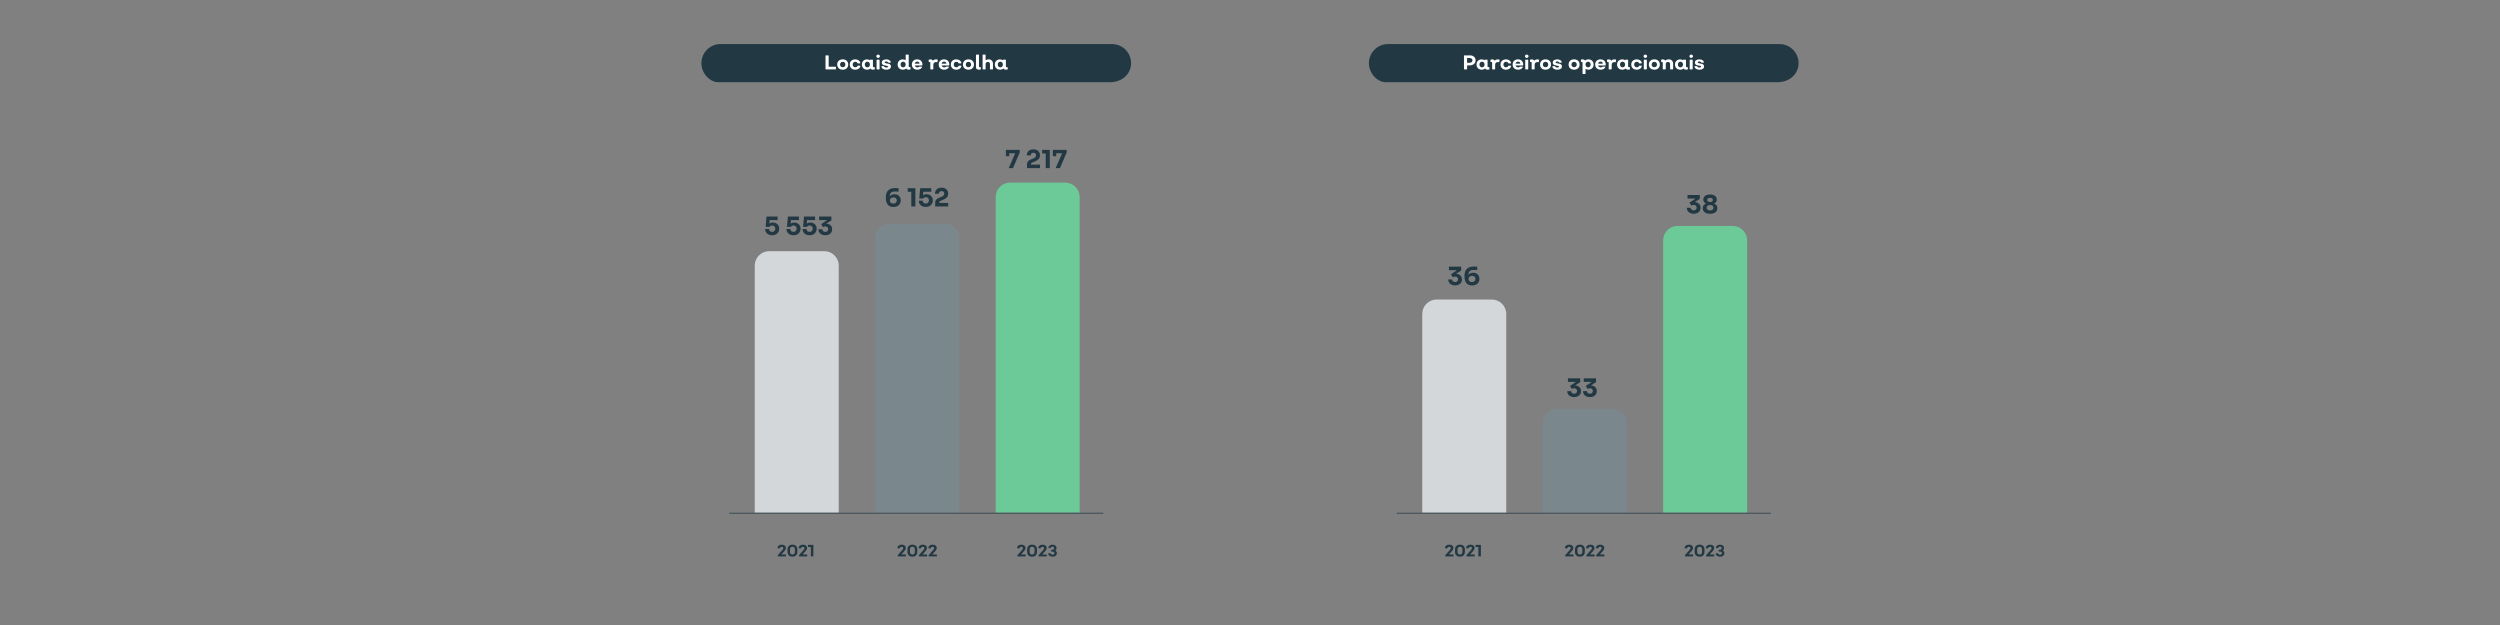 <?xml version="1.0" encoding="UTF-8"?><svg id="_01-Evolucao_da_Colocacao" xmlns="http://www.w3.org/2000/svg" viewBox="0 0 1500 375"><rect x="0" y="0" width="1500" height="375" fill="#808080" stroke="none"/><defs><style>.cls-1{fill:#6cca98;}.cls-1,.cls-2,.cls-3,.cls-4,.cls-5{stroke-width:0px;}.cls-6{fill:none;stroke:#223843;stroke-miterlimit:10;stroke-width:.44px;}.cls-2{fill:#d3d7d9;}.cls-3{fill:#7a888e;}.cls-4{fill:#223843;}.cls-5{fill:#fff;}</style></defs><path class="cls-4" d="M538.81,333.84c-.13,0-.19-.06-.19-.19v-.38c0-.1.03-.17.09-.23l2.76-3.15c.31-.35.46-.7.46-1.04,0-.24-.09-.43-.26-.57s-.4-.22-.69-.22c-.26,0-.48.07-.67.21s-.29.33-.34.56c-.04.11-.11.16-.21.16h-1.12c-.13,0-.18-.06-.18-.19.05-.62.3-1.11.76-1.47.46-.36,1.05-.54,1.77-.54s1.36.18,1.81.56.68.86.68,1.46c0,.56-.26,1.14-.77,1.71l-1.86,2.14h2.52c.13,0,.19.06.19.18v.82c0,.13-.06.19-.19.19h-4.58Z"/><path class="cls-4" d="M547.43,326.79c.88,0,1.59.25,2.13.76s.81,1.18.81,2.01v1.68c0,.83-.27,1.5-.81,2.01s-1.25.76-2.13.76-1.6-.25-2.14-.76-.81-1.18-.81-2.01v-1.68c0-.83.27-1.5.81-2.01s1.25-.76,2.14-.76ZM548.9,331.23v-1.68c0-.45-.13-.81-.4-1.08-.27-.28-.62-.41-1.06-.41s-.8.14-1.07.41c-.27.28-.41.64-.41,1.08v1.68c0,.45.14.81.41,1.08s.63.41,1.07.41.79-.14,1.06-.41.4-.64.4-1.08Z"/><path class="cls-4" d="M551.51,333.84c-.13,0-.19-.06-.19-.19v-.38c0-.1.03-.17.09-.23l2.76-3.15c.31-.35.46-.7.46-1.04,0-.24-.09-.43-.26-.57s-.4-.22-.69-.22c-.26,0-.48.07-.67.21s-.29.33-.34.56c-.04.11-.11.16-.21.16h-1.12c-.13,0-.18-.06-.18-.19.05-.62.3-1.11.76-1.47.46-.36,1.05-.54,1.77-.54s1.36.18,1.81.56.68.86.68,1.46c0,.56-.26,1.14-.77,1.71l-1.86,2.14h2.52c.13,0,.19.06.19.18v.82c0,.13-.06.19-.19.19h-4.58Z"/><path class="cls-4" d="M557.38,333.84c-.13,0-.19-.06-.19-.19v-.38c0-.1.03-.17.09-.23l2.76-3.15c.31-.35.46-.7.46-1.04,0-.24-.09-.43-.26-.57s-.4-.22-.69-.22c-.26,0-.48.07-.67.21s-.29.33-.34.56c-.04.11-.11.16-.21.16h-1.12c-.13,0-.18-.06-.18-.19.05-.62.3-1.11.76-1.47.46-.36,1.05-.54,1.77-.54s1.36.18,1.81.56.68.86.68,1.46c0,.56-.26,1.14-.77,1.71l-1.86,2.14h2.52c.13,0,.19.06.19.18v.82c0,.13-.06.19-.19.19h-4.58Z"/><path class="cls-4" d="M466.85,333.84c-.13,0-.19-.06-.19-.19v-.38c0-.1.03-.17.09-.23l2.76-3.15c.31-.35.46-.7.46-1.04,0-.24-.09-.43-.26-.57s-.4-.22-.69-.22c-.26,0-.48.07-.67.21s-.29.33-.34.56c-.04.11-.11.16-.21.16h-1.12c-.13,0-.18-.06-.18-.19.05-.62.3-1.11.76-1.47.46-.36,1.05-.54,1.77-.54s1.36.18,1.81.56.68.86.68,1.46c0,.56-.26,1.14-.77,1.71l-1.86,2.14h2.52c.13,0,.19.06.19.18v.82c0,.13-.06.19-.19.19h-4.58Z"/><path class="cls-4" d="M475.48,326.79c.88,0,1.59.25,2.13.76s.81,1.18.81,2.01v1.68c0,.83-.27,1.5-.81,2.01s-1.25.76-2.13.76-1.6-.25-2.14-.76-.81-1.18-.81-2.01v-1.68c0-.83.27-1.5.81-2.01s1.25-.76,2.14-.76ZM476.94,331.23v-1.68c0-.45-.13-.81-.4-1.08-.27-.28-.62-.41-1.06-.41s-.8.14-1.07.41c-.27.28-.41.64-.41,1.08v1.68c0,.45.14.81.41,1.08s.63.41,1.07.41.79-.14,1.06-.41.4-.64.4-1.08Z"/><path class="cls-4" d="M479.56,333.84c-.13,0-.19-.06-.19-.19v-.38c0-.1.03-.17.09-.23l2.76-3.15c.31-.35.46-.7.46-1.04,0-.24-.09-.43-.26-.57s-.4-.22-.69-.22c-.26,0-.48.07-.67.21s-.29.33-.34.56c-.04.11-.11.16-.21.16h-1.12c-.13,0-.18-.06-.18-.19.05-.62.3-1.11.76-1.47.46-.36,1.05-.54,1.77-.54s1.36.18,1.81.56.68.86.68,1.46c0,.56-.26,1.14-.77,1.71l-1.86,2.14h2.52c.13,0,.19.06.19.18v.82c0,.13-.06.19-.19.19h-4.58Z"/><path class="cls-4" d="M487.84,326.94c.12,0,.19.06.19.19v6.52c0,.13-.06.19-.19.19h-1.12c-.13,0-.2-.06-.2-.19v-5.46h-1.52c-.13,0-.2-.06-.2-.17v-.92c0-.11.05-.17.16-.17h2.88Z"/><path class="cls-4" d="M610.63,333.84c-.13,0-.19-.06-.19-.19v-.38c0-.1.03-.17.09-.23l2.76-3.15c.31-.35.46-.7.46-1.04,0-.24-.09-.43-.26-.57s-.4-.22-.69-.22c-.26,0-.48.07-.67.21s-.29.33-.34.56c-.04.11-.11.16-.21.16h-1.12c-.13,0-.18-.06-.18-.19.05-.62.3-1.11.76-1.47.46-.36,1.05-.54,1.77-.54s1.36.19,1.81.56.68.86.68,1.46c0,.57-.26,1.14-.77,1.71l-1.86,2.14h2.52c.13,0,.19.06.19.18v.82c0,.12-.06.19-.19.19h-4.58Z"/><path class="cls-4" d="M619.25,326.79c.88,0,1.59.25,2.13.76s.81,1.18.81,2.01v1.68c0,.83-.27,1.5-.81,2.01s-1.25.76-2.13.76-1.6-.25-2.14-.76-.81-1.18-.81-2.01v-1.68c0-.83.27-1.5.81-2.01s1.25-.76,2.14-.76ZM620.72,331.23v-1.68c0-.45-.13-.81-.4-1.08-.27-.28-.62-.41-1.06-.41s-.8.14-1.07.41c-.27.28-.41.64-.41,1.08v1.68c0,.45.14.81.41,1.08s.63.41,1.07.41.79-.14,1.06-.41.4-.64.4-1.08Z"/><path class="cls-4" d="M623.33,333.84c-.13,0-.19-.06-.19-.19v-.38c0-.1.03-.17.09-.23l2.76-3.15c.31-.35.46-.7.46-1.04,0-.24-.09-.43-.26-.57s-.4-.22-.69-.22c-.26,0-.48.07-.67.21s-.29.33-.34.56c-.04.11-.11.16-.21.16h-1.12c-.13,0-.18-.06-.18-.19.05-.62.3-1.11.76-1.47.46-.36,1.05-.54,1.77-.54s1.36.19,1.81.56.68.86.68,1.46c0,.57-.26,1.14-.77,1.71l-1.86,2.14h2.52c.13,0,.19.06.19.18v.82c0,.12-.06.19-.19.19h-4.58Z"/><path class="cls-4" d="M631.54,334c-.72,0-1.32-.17-1.8-.5s-.77-.78-.86-1.34c-.02-.13.04-.2.18-.2h1.09c.1,0,.17.05.21.16.08.22.22.39.43.51.21.12.46.19.74.19.35,0,.63-.08.84-.25.21-.16.32-.38.32-.65,0-.3-.11-.54-.33-.71-.22-.17-.51-.26-.89-.26h-.57c-.13,0-.19-.06-.19-.19v-.72c0-.12.06-.19.19-.19h.58c.32,0,.57-.09.75-.26.19-.17.28-.42.28-.72,0-.27-.09-.49-.28-.65-.18-.16-.43-.25-.73-.25-.26,0-.48.06-.66.18-.18.12-.31.29-.36.5-.03.11-.1.17-.2.17h-1.08c-.15,0-.21-.07-.18-.2.08-.56.34-1,.79-1.33.45-.33,1.01-.5,1.69-.5.72,0,1.3.19,1.74.56s.66.86.66,1.47c0,.7-.25,1.21-.74,1.53.63.33.95.86.95,1.59,0,.62-.24,1.12-.71,1.5s-1.1.57-1.87.57Z"/><path class="cls-1" d="M647.79,307.6h-50.39V118.24c0-4.79,3.88-8.66,8.66-8.66h33.06c4.79,0,8.66,3.88,8.66,8.66v189.36Z"/><path class="cls-2" d="M461.52,150.71h33.06c4.78,0,8.66,3.88,8.66,8.66v148.22h-50.39v-148.22c0-4.78,3.88-8.66,8.66-8.66Z"/><path class="cls-3" d="M533.8,134.19h33.06c4.78,0,8.66,3.88,8.66,8.66v164.74h-50.39v-164.74c0-4.78,3.88-8.66,8.66-8.66Z"/><line class="cls-6" x1="437.53" y1="307.9" x2="661.97" y2="307.9"/><path class="cls-4" d="M536.07,124.19c-.81,0-1.5-.13-2.08-.4s-1.05-.64-1.42-1.12c-.37-.48-.64-1.04-.81-1.67s-.26-1.31-.26-2.02v-.63c0-1.82.46-3.19,1.4-4.12.93-.92,2.3-1.39,4.11-1.39.37,0,.73.01,1.09.03.36.02.71.05,1.05.09v2.05c-.33-.03-.69-.06-1.06-.08-.38-.02-.77-.04-1.17-.04-.8,0-1.43.13-1.89.4s-.79.66-.98,1.19c-.19.53-.29,1.19-.29,1.96v1.14l-.54.36c.01-.75.16-1.38.46-1.88s.7-.88,1.22-1.13,1.12-.38,1.8-.38c.77,0,1.44.15,2,.46s.99.73,1.29,1.28c.3.55.45,1.2.45,1.95,0,.79-.18,1.48-.54,2.08-.36.6-.87,1.06-1.52,1.38-.66.32-1.42.49-2.3.49ZM535.99,122.15c.44,0,.81-.08,1.12-.24s.54-.38.71-.65c.17-.27.25-.6.25-.97s-.08-.71-.24-.98c-.16-.27-.39-.49-.68-.65-.3-.15-.66-.23-1.09-.23-.39,0-.75.07-1.07.2-.33.14-.58.34-.77.62s-.29.62-.29,1.04c0,.36.08.68.23.96.16.28.39.5.7.66.31.16.69.24,1.14.24Z"/><path class="cls-4" d="M546.78,123.88v-9.33l.66.51h-2.81v-2.13h4.59v10.95h-2.44Z"/><path class="cls-4" d="M555.45,124.16c-.87,0-1.62-.17-2.25-.5-.63-.33-1.11-.79-1.45-1.36-.33-.57-.5-1.2-.5-1.89h2.37c0,.34.08.64.23.89.16.25.37.46.65.6.28.15.6.22.96.22.4,0,.74-.08,1.01-.25s.49-.39.64-.68c.15-.28.23-.61.23-.97s-.07-.7-.22-.98-.35-.51-.63-.68c-.28-.17-.61-.25-1-.25-.36,0-.69.07-.98.23-.29.15-.5.34-.65.57h-2.31l.56-6.18h6.65v2.1h-5.67l.94-.63-.33,3.56-.57-.15c.3-.36.66-.66,1.09-.91.43-.25.98-.37,1.67-.37.8,0,1.48.16,2.05.49.56.32,1,.76,1.3,1.3.31.55.46,1.15.46,1.82v.19c0,.67-.16,1.3-.49,1.88-.33.58-.81,1.05-1.45,1.41-.64.36-1.41.54-2.32.54Z"/><path class="cls-4" d="M561.12,123.88v-2.25c0-.47.08-.88.23-1.23.15-.35.4-.66.74-.94.34-.27.79-.53,1.35-.77l1.77-.77c.45-.19.78-.42,1-.71.22-.28.32-.63.32-1.06s-.14-.8-.41-1.08c-.27-.28-.67-.42-1.18-.42s-.92.15-1.19.44-.41.68-.41,1.17h-2.38c0-.69.15-1.31.45-1.87.3-.56.75-.99,1.33-1.31.59-.32,1.32-.48,2.19-.48s1.6.15,2.18.46,1.03.73,1.33,1.25.46,1.1.46,1.75v.18c0,.84-.23,1.53-.69,2.08-.46.55-1.17,1.03-2.13,1.45l-1.75.76c-.3.13-.51.27-.64.41s-.19.33-.19.57v.75l-.58-.5h6v2.12h-7.81Z"/><path class="cls-4" d="M665.95,49.33h-234.91c-5.05,0-10.2-5.15-10.2-11.45h0c0-6.3,5.15-11.45,11.45-11.45h234.91c6.3,0,11.45,5.15,11.45,11.45h0c0,6.3-5.15,11.45-12.7,11.45Z"/><path class="cls-5" d="M497.2,40.06h4.16c.15,0,.23.07.23.22v1.12c0,.15-.08.23-.23.23h-5.81c-.16,0-.24-.08-.24-.23v-7.94c0-.15.08-.23.24-.23h1.42c.15,0,.23.08.23.23v6.61Z"/><path class="cls-5" d="M508.02,40.96c-.6.57-1.4.85-2.39.85s-1.79-.28-2.39-.85c-.6-.57-.91-1.32-.91-2.24s.3-1.69.91-2.26c.6-.57,1.4-.85,2.39-.85s1.79.28,2.39.85c.6.57.91,1.32.91,2.26s-.3,1.68-.91,2.24ZM504.48,39.89c.29.29.67.44,1.15.44s.85-.15,1.15-.44.44-.68.44-1.17-.15-.88-.44-1.18-.67-.44-1.15-.44-.85.15-1.15.44-.44.69-.44,1.18.15.88.44,1.17Z"/><path class="cls-5" d="M513.16,41.82c-.99,0-1.79-.28-2.39-.85-.6-.57-.91-1.32-.91-2.24s.3-1.69.91-2.26c.6-.57,1.4-.85,2.39-.85.8,0,1.47.2,2.02.59s.88.92,1.01,1.58c.02.16-.04.24-.2.24h-1.28c-.11,0-.2-.06-.25-.19-.09-.23-.25-.42-.47-.56-.23-.14-.5-.21-.81-.21-.47,0-.85.15-1.14.46-.29.3-.43.7-.43,1.2s.14.89.43,1.19.67.45,1.14.45c.31,0,.58-.07.82-.2.23-.14.39-.32.47-.56.06-.13.15-.19.25-.19h1.28c.16,0,.23.08.2.24-.13.66-.46,1.19-1.01,1.58s-1.22.59-2.02.59Z"/><path class="cls-5" d="M524.9,41.42c.02.14-.05.22-.19.25-.33.1-.63.14-.9.14-.74,0-1.24-.24-1.51-.73-.56.49-1.23.73-2.02.73-.93,0-1.69-.29-2.27-.86-.59-.58-.88-1.32-.88-2.23s.29-1.67.88-2.24c.59-.58,1.35-.86,2.27-.86.66,0,1.23.18,1.7.55v-.13c0-.15.08-.23.23-.23h1.32c.15,0,.23.08.23.23v3.77c0,.31.13.47.4.47.14,0,.27-.01.37-.04.16-.02.24.05.25.19l.12,1ZM520.43,40.41c.45,0,.81-.16,1.09-.47s.42-.72.42-1.22-.14-.91-.42-1.23-.64-.47-1.09-.47-.83.16-1.12.47-.43.73-.43,1.23.14.9.43,1.22.66.47,1.12.47Z"/><path class="cls-5" d="M527.62,34.45c-.2.19-.46.29-.76.29s-.56-.1-.76-.29c-.2-.19-.31-.43-.31-.71s.1-.51.31-.7c.2-.19.46-.28.76-.28s.56.09.76.28c.2.19.31.42.31.7s-.1.52-.31.71ZM526.18,41.62c-.15,0-.23-.08-.23-.23v-5.36c0-.15.08-.23.23-.23h1.34c.15,0,.23.08.23.23v5.36c0,.15-.08.23-.23.23h-1.34Z"/><path class="cls-5" d="M531.82,41.82c-.84,0-1.52-.17-2.05-.5-.53-.33-.84-.79-.92-1.39-.02-.16.05-.24.23-.24h1.18c.1.01.19.07.26.18.17.43.6.65,1.31.65.3,0,.53-.05.71-.14.18-.1.27-.22.27-.38,0-.21-.13-.36-.38-.45-.26-.09-.57-.16-.94-.2-.37-.04-.74-.11-1.1-.2-.37-.09-.68-.27-.94-.54s-.38-.64-.38-1.1c0-.57.24-1.02.73-1.37.49-.34,1.13-.52,1.93-.52.75,0,1.38.16,1.89.47.51.32.8.73.88,1.25.02.16-.05.24-.22.24h-1.19c-.1,0-.18-.05-.24-.14-.07-.18-.21-.32-.41-.43-.2-.11-.43-.16-.69-.16-.28,0-.51.05-.68.14-.17.09-.26.21-.26.37,0,.22.13.38.39.48s.58.18.95.23c.37.05.74.12,1.11.21.37.09.68.27.94.54s.39.64.39,1.09c0,.58-.25,1.05-.74,1.39-.5.34-1.17.52-2.03.52Z"/><path class="cls-5" d="M546.34,41.42c.02.14-.04.22-.18.25-.33.1-.64.14-.92.14-.74,0-1.25-.25-1.51-.76-.53.5-1.19.76-1.99.76-.93,0-1.69-.29-2.27-.86-.59-.58-.88-1.32-.88-2.23s.29-1.67.88-2.24,1.35-.86,2.27-.86c.64,0,1.2.17,1.67.52v-3.16c0-.15.08-.23.23-.23h1.36c.15,0,.23.08.23.23v6.84c0,.3.13.46.4.46.14,0,.26-.01.36-.04.17-.02.26.05.26.19l.11,1ZM541.89,40.41c.45,0,.81-.16,1.09-.47.28-.32.42-.72.42-1.22s-.14-.91-.42-1.23c-.28-.32-.64-.47-1.09-.47s-.83.16-1.12.47c-.29.32-.43.73-.43,1.23s.14.9.43,1.22c.29.32.66.47,1.12.47Z"/><path class="cls-5" d="M550.42,41.82c-.98,0-1.78-.28-2.39-.85-.61-.57-.91-1.32-.91-2.24s.29-1.69.88-2.26c.59-.57,1.36-.85,2.31-.85s1.72.28,2.29.84.85,1.3.85,2.22c0,.05,0,.12,0,.21,0,.09,0,.16,0,.2-.02.14-.11.2-.25.2h-4.31c.1.36.29.64.57.85.28.21.62.31,1.01.31.44,0,.77-.12.98-.36.1-.08.2-.12.29-.12h1.34c.09,0,.15.02.19.07.04.04.04.1,0,.17-.21.5-.56.89-1.07,1.18-.5.29-1.1.43-1.78.43ZM548.86,38.22h2.87c-.02-.38-.15-.68-.4-.92-.25-.24-.57-.35-.97-.35s-.73.12-1,.35c-.28.24-.44.54-.5.92Z"/><path class="cls-5" d="M562.47,35.72c.14.03.2.12.18.26l-.16,1.15c-.02.14-.11.2-.26.18-.2-.04-.42-.06-.66-.06-.46,0-.84.14-1.14.42-.3.28-.44.66-.44,1.14v2.58c0,.15-.08.23-.23.23h-1.34c-.15,0-.23-.08-.23-.23v-3.77c0-.31-.16-.47-.47-.47-.03,0-.12.01-.26.04-.18,0-.26-.06-.26-.19v-.98c0-.14.06-.22.18-.26.28-.1.57-.14.86-.14.72,0,1.2.27,1.45.82.5-.54,1.15-.82,1.96-.82.34,0,.61.04.83.11Z"/><path class="cls-5" d="M566.53,41.82c-.98,0-1.78-.28-2.39-.85-.61-.57-.91-1.32-.91-2.24s.29-1.69.88-2.26c.59-.57,1.36-.85,2.31-.85s1.72.28,2.29.84.85,1.3.85,2.22c0,.05,0,.12,0,.21,0,.09,0,.16,0,.2-.02.14-.11.2-.25.2h-4.31c.1.36.29.64.57.85s.62.31,1.01.31c.44,0,.77-.12.98-.36.1-.08.2-.12.29-.12h1.34c.09,0,.15.02.19.07s.04.1,0,.17c-.21.5-.56.89-1.07,1.18-.5.29-1.1.43-1.78.43ZM564.97,38.22h2.87c-.02-.38-.15-.68-.4-.92-.25-.24-.57-.35-.97-.35s-.73.12-1,.35c-.28.24-.44.54-.5.92Z"/><path class="cls-5" d="M573.8,41.82c-.99,0-1.79-.28-2.39-.85-.6-.57-.91-1.32-.91-2.24s.3-1.69.91-2.26c.6-.57,1.4-.85,2.39-.85.8,0,1.47.2,2.02.59s.88.92,1.01,1.58c.02.16-.04.24-.2.24h-1.28c-.11,0-.2-.06-.25-.19-.09-.23-.25-.42-.47-.56-.23-.14-.5-.21-.81-.21-.47,0-.85.15-1.14.46-.29.3-.43.7-.43,1.2s.14.89.43,1.19.67.45,1.14.45c.31,0,.58-.07.82-.2.23-.14.39-.32.47-.56.06-.13.15-.19.25-.19h1.28c.16,0,.23.08.2.24-.13.66-.46,1.19-1.01,1.58s-1.22.59-2.02.59Z"/><path class="cls-5" d="M583.45,40.96c-.6.57-1.4.85-2.39.85s-1.79-.28-2.39-.85c-.6-.57-.91-1.32-.91-2.24s.3-1.69.91-2.26c.6-.57,1.4-.85,2.39-.85s1.79.28,2.39.85c.6.57.91,1.32.91,2.26s-.3,1.68-.91,2.24ZM579.91,39.89c.29.29.67.44,1.15.44s.85-.15,1.15-.44.44-.68.44-1.17-.15-.88-.44-1.18-.67-.44-1.15-.44-.85.15-1.15.44-.44.69-.44,1.18.15.88.44,1.17Z"/><path class="cls-5" d="M587.42,41.82c-.56,0-1.01-.13-1.34-.38s-.5-.6-.5-1.04v-7.42c0-.15.08-.23.23-.23h1.34c.15,0,.23.08.23.23v6.84c0,.3.14.46.41.46.14,0,.26-.01.36-.04.16-.02.24.05.25.19l.12,1c.02.14-.05.22-.19.25-.32.1-.62.14-.91.14Z"/><path class="cls-5" d="M593.18,35.61c.78,0,1.41.24,1.89.73.48.48.71,1.13.71,1.93v3.13c0,.15-.08.23-.23.23h-1.34c-.16,0-.24-.08-.24-.23v-2.89c0-.41-.11-.74-.34-.98s-.53-.37-.92-.37-.72.12-.97.35c-.24.24-.37.55-.37.94v2.95c0,.15-.08.23-.23.23h-1.34c-.15,0-.23-.08-.23-.23v-8.42c0-.15.08-.23.23-.23h1.34c.15,0,.23.08.23.23v3.16c.51-.34,1.11-.52,1.8-.52Z"/><path class="cls-5" d="M604.67,41.42c.02.14-.05.22-.19.25-.33.1-.63.14-.9.14-.74,0-1.24-.24-1.51-.73-.56.49-1.23.73-2.02.73-.93,0-1.69-.29-2.27-.86-.59-.58-.88-1.32-.88-2.23s.29-1.67.88-2.24,1.35-.86,2.27-.86c.66,0,1.23.18,1.7.55v-.13c0-.15.08-.23.23-.23h1.32c.15,0,.23.08.23.23v3.77c0,.31.13.47.4.47.14,0,.27-.01.37-.04.16-.02.24.05.25.19l.12,1ZM600.21,40.41c.45,0,.81-.16,1.09-.47.28-.32.42-.72.42-1.22s-.14-.91-.42-1.23c-.28-.32-.64-.47-1.09-.47s-.83.16-1.12.47-.43.73-.43,1.23.14.9.43,1.22.66.47,1.12.47Z"/><path class="cls-4" d="M939.31,333.84c-.13,0-.19-.06-.19-.19v-.38c0-.1.03-.17.09-.23l2.76-3.15c.31-.35.46-.7.46-1.04,0-.24-.09-.43-.26-.57s-.4-.22-.69-.22c-.26,0-.48.07-.67.21s-.29.33-.34.56c-.04.11-.11.16-.21.16h-1.12c-.13,0-.18-.06-.18-.19.05-.62.3-1.11.76-1.47.46-.36,1.05-.54,1.77-.54s1.36.18,1.81.56.68.86.68,1.46c0,.56-.26,1.14-.77,1.71l-1.86,2.14h2.52c.13,0,.19.06.19.18v.82c0,.13-.06.19-.19.19h-4.58Z"/><path class="cls-4" d="M947.93,326.79c.88,0,1.59.25,2.13.76s.81,1.18.81,2.01v1.68c0,.83-.27,1.5-.81,2.01s-1.25.76-2.13.76-1.6-.25-2.14-.76-.81-1.18-.81-2.01v-1.68c0-.83.27-1.5.81-2.01s1.25-.76,2.14-.76ZM949.4,331.23v-1.68c0-.45-.13-.81-.4-1.08-.27-.28-.62-.41-1.06-.41s-.8.14-1.07.41c-.27.28-.41.64-.41,1.08v1.68c0,.45.14.81.41,1.08s.63.41,1.07.41.79-.14,1.06-.41.4-.64.4-1.08Z"/><path class="cls-4" d="M952.01,333.84c-.13,0-.19-.06-.19-.19v-.38c0-.1.03-.17.09-.23l2.76-3.15c.31-.35.46-.7.46-1.04,0-.24-.09-.43-.26-.57s-.4-.22-.69-.22c-.26,0-.48.07-.67.21s-.29.33-.34.56c-.04.11-.11.16-.21.16h-1.12c-.13,0-.18-.06-.18-.19.05-.62.3-1.11.76-1.47.46-.36,1.05-.54,1.77-.54s1.36.18,1.81.56.68.86.68,1.46c0,.56-.26,1.14-.77,1.71l-1.86,2.14h2.52c.13,0,.19.06.19.18v.82c0,.13-.06.19-.19.19h-4.58Z"/><path class="cls-4" d="M957.88,333.84c-.13,0-.19-.06-.19-.19v-.38c0-.1.03-.17.09-.23l2.76-3.15c.31-.35.46-.7.46-1.04,0-.24-.09-.43-.26-.57s-.4-.22-.69-.22c-.26,0-.48.07-.67.21s-.29.33-.34.56c-.04.11-.11.16-.21.16h-1.12c-.13,0-.18-.06-.18-.19.05-.62.3-1.11.76-1.47.46-.36,1.05-.54,1.77-.54s1.36.18,1.81.56.68.86.68,1.46c0,.56-.26,1.14-.77,1.71l-1.86,2.14h2.52c.13,0,.19.06.19.18v.82c0,.13-.06.19-.19.19h-4.58Z"/><path class="cls-4" d="M867.35,333.84c-.13,0-.19-.06-.19-.19v-.38c0-.1.03-.17.09-.23l2.76-3.15c.31-.35.46-.7.46-1.04,0-.24-.09-.43-.26-.57s-.4-.22-.69-.22c-.26,0-.48.07-.67.21s-.29.33-.34.56c-.04.11-.11.16-.21.16h-1.12c-.13,0-.18-.06-.18-.19.05-.62.3-1.11.76-1.47.46-.36,1.05-.54,1.77-.54s1.36.18,1.81.56.68.86.68,1.46c0,.56-.26,1.14-.77,1.71l-1.86,2.14h2.52c.13,0,.19.06.19.18v.82c0,.13-.06.19-.19.19h-4.58Z"/><path class="cls-4" d="M875.98,326.79c.88,0,1.59.25,2.13.76s.81,1.18.81,2.01v1.68c0,.83-.27,1.5-.81,2.01s-1.25.76-2.13.76-1.6-.25-2.14-.76-.81-1.18-.81-2.01v-1.68c0-.83.27-1.5.81-2.01s1.25-.76,2.14-.76ZM877.44,331.23v-1.68c0-.45-.13-.81-.4-1.08-.27-.28-.62-.41-1.06-.41s-.8.14-1.07.41c-.27.28-.41.64-.41,1.08v1.68c0,.45.14.81.41,1.08s.63.41,1.07.41.79-.14,1.06-.41.4-.64.4-1.08Z"/><path class="cls-4" d="M880.06,333.84c-.13,0-.19-.06-.19-.19v-.38c0-.1.03-.17.09-.23l2.76-3.15c.31-.35.46-.7.46-1.04,0-.24-.09-.43-.26-.57s-.4-.22-.69-.22c-.26,0-.48.07-.67.21s-.29.33-.34.56c-.04.11-.11.16-.21.16h-1.12c-.13,0-.18-.06-.18-.19.05-.62.3-1.11.76-1.47.46-.36,1.05-.54,1.77-.54s1.36.18,1.81.56.68.86.68,1.46c0,.56-.26,1.14-.77,1.71l-1.86,2.14h2.52c.13,0,.19.06.19.18v.82c0,.13-.06.19-.19.19h-4.58Z"/><path class="cls-4" d="M888.34,326.94c.12,0,.19.06.19.19v6.52c0,.13-.06.19-.19.19h-1.12c-.13,0-.2-.06-.2-.19v-5.46h-1.52c-.13,0-.2-.06-.2-.17v-.92c0-.11.05-.17.16-.17h2.88Z"/><path class="cls-4" d="M1011.13,333.84c-.13,0-.19-.06-.19-.19v-.38c0-.1.03-.17.09-.23l2.76-3.15c.31-.35.46-.7.46-1.04,0-.24-.09-.43-.26-.57s-.4-.22-.69-.22c-.26,0-.48.07-.67.21s-.29.33-.34.56c-.04.11-.11.16-.21.16h-1.12c-.13,0-.18-.06-.18-.19.05-.62.3-1.11.76-1.47.46-.36,1.05-.54,1.77-.54s1.36.19,1.81.56.68.86.68,1.46c0,.57-.26,1.14-.77,1.71l-1.86,2.14h2.52c.13,0,.19.06.19.18v.82c0,.12-.06.19-.19.19h-4.58Z"/><path class="cls-4" d="M1019.75,326.79c.88,0,1.59.25,2.13.76s.81,1.18.81,2.01v1.68c0,.83-.27,1.5-.81,2.01s-1.25.76-2.13.76-1.6-.25-2.14-.76-.81-1.18-.81-2.01v-1.68c0-.83.27-1.5.81-2.01s1.25-.76,2.14-.76ZM1021.22,331.23v-1.68c0-.45-.13-.81-.4-1.08-.27-.28-.62-.41-1.06-.41s-.8.14-1.07.41c-.27.28-.41.64-.41,1.08v1.68c0,.45.14.81.41,1.08s.63.41,1.07.41.79-.14,1.06-.41.4-.64.4-1.08Z"/><path class="cls-4" d="M1023.83,333.84c-.13,0-.19-.06-.19-.19v-.38c0-.1.03-.17.09-.23l2.76-3.15c.31-.35.46-.7.46-1.04,0-.24-.09-.43-.26-.57s-.4-.22-.69-.22c-.26,0-.48.07-.67.21s-.29.33-.34.56c-.04.11-.11.16-.21.16h-1.12c-.13,0-.18-.06-.18-.19.05-.62.3-1.11.76-1.47.46-.36,1.05-.54,1.77-.54s1.36.19,1.81.56.68.86.68,1.46c0,.57-.26,1.14-.77,1.71l-1.86,2.14h2.52c.13,0,.19.06.19.18v.82c0,.12-.06.19-.19.19h-4.58Z"/><path class="cls-4" d="M1032.04,334c-.72,0-1.32-.17-1.8-.5s-.77-.78-.86-1.34c-.02-.13.04-.2.18-.2h1.09c.1,0,.17.05.21.16.08.22.22.39.43.51.21.12.46.19.74.19.35,0,.63-.08.84-.25.21-.16.32-.38.32-.65,0-.3-.11-.54-.33-.71-.22-.17-.51-.26-.89-.26h-.57c-.13,0-.19-.06-.19-.19v-.72c0-.12.06-.19.19-.19h.58c.32,0,.57-.09.75-.26.19-.17.28-.42.28-.72,0-.27-.09-.49-.28-.65-.18-.16-.43-.25-.73-.25-.26,0-.48.06-.66.18-.18.12-.31.29-.36.5-.03.11-.1.17-.2.17h-1.08c-.15,0-.21-.07-.18-.2.08-.56.34-1,.79-1.33.45-.33,1.01-.5,1.69-.5.72,0,1.3.19,1.74.56s.66.86.66,1.47c0,.7-.25,1.21-.74,1.53.63.33.95.86.95,1.59,0,.62-.24,1.12-.71,1.5s-1.1.57-1.87.57Z"/><path class="cls-1" d="M1006.56,135.57h33.06c4.78,0,8.66,3.88,8.66,8.66v163.36h-50.39v-163.36c0-4.78,3.88-8.66,8.66-8.66Z"/><path class="cls-2" d="M862.02,179.71h33.06c4.78,0,8.66,3.88,8.66,8.66v119.22h-50.39v-119.22c0-4.78,3.88-8.66,8.66-8.66Z"/><path class="cls-3" d="M934.3,245.19h33.06c4.78,0,8.66,3.88,8.66,8.66v53.74h-50.39v-53.74c0-4.78,3.88-8.66,8.66-8.66Z"/><line class="cls-6" x1="838.03" y1="307.9" x2="1062.47" y2="307.9"/><path class="cls-4" d="M1066.45,49.33h-234.91c-5.05,0-10.2-5.15-10.2-11.45h0c0-6.3,5.15-11.45,11.45-11.45h234.91c6.3,0,11.45,5.15,11.45,11.45h0c0,6.3-5.15,11.45-12.7,11.45Z"/><path class="cls-5" d="M878.62,41.62c-.16,0-.24-.08-.24-.23v-7.94c0-.15.08-.23.24-.23h3.29c1.03,0,1.87.27,2.5.82.64.54.95,1.26.95,2.14s-.33,1.65-.98,2.21c-.65.56-1.51.84-2.56.84h-1.56v2.17c0,.15-.08.23-.23.23h-1.42ZM880.27,37.67h1.46c.51,0,.93-.14,1.26-.41s.49-.63.49-1.07c0-.41-.16-.74-.49-1-.32-.26-.75-.38-1.27-.38h-1.46v2.87Z"/><path class="cls-5" d="M893.68,41.42c.02.14-.05.22-.19.25-.33.1-.63.14-.9.14-.74,0-1.24-.24-1.51-.73-.56.49-1.23.73-2.02.73-.93,0-1.69-.29-2.27-.86-.59-.58-.88-1.32-.88-2.23s.29-1.67.88-2.24c.59-.58,1.35-.86,2.27-.86.66,0,1.23.18,1.7.55v-.13c0-.15.08-.23.23-.23h1.32c.15,0,.23.08.23.23v3.77c0,.31.13.47.4.47.14,0,.27-.01.37-.04.16-.02.24.05.25.19l.12,1ZM889.22,40.41c.45,0,.81-.16,1.09-.47s.42-.72.42-1.22-.14-.91-.42-1.23-.64-.47-1.09-.47-.83.16-1.12.47-.43.73-.43,1.23.14.9.43,1.22.66.47,1.12.47Z"/><path class="cls-5" d="M899.56,35.72c.14.03.2.12.18.26l-.16,1.15c-.02.14-.11.2-.26.18-.2-.04-.42-.06-.66-.06-.46,0-.84.14-1.14.42-.3.28-.44.66-.44,1.14v2.58c0,.15-.08.23-.23.23h-1.34c-.15,0-.23-.08-.23-.23v-3.77c0-.31-.16-.47-.47-.47-.03,0-.12.01-.26.04-.18,0-.26-.06-.26-.19v-.98c0-.14.06-.22.18-.26.28-.1.57-.14.86-.14.72,0,1.2.27,1.45.82.5-.54,1.15-.82,1.96-.82.34,0,.61.04.83.11Z"/><path class="cls-5" d="M903.61,41.82c-.99,0-1.79-.28-2.39-.85-.6-.57-.91-1.32-.91-2.24s.3-1.69.91-2.26c.6-.57,1.4-.85,2.39-.85.8,0,1.47.2,2.02.59s.88.92,1.01,1.58c.02.16-.04.24-.2.24h-1.28c-.11,0-.2-.06-.25-.19-.09-.23-.25-.42-.47-.56-.23-.14-.5-.21-.81-.21-.47,0-.85.15-1.14.46-.29.3-.43.7-.43,1.2s.14.89.43,1.19.67.45,1.14.45c.31,0,.58-.07.82-.2.23-.14.39-.32.47-.56.06-.13.15-.19.25-.19h1.28c.16,0,.23.08.2.24-.13.66-.46,1.19-1.01,1.58s-1.22.59-2.02.59Z"/><path class="cls-5" d="M910.88,41.82c-.98,0-1.78-.28-2.39-.85-.61-.57-.91-1.32-.91-2.24s.29-1.69.88-2.26c.59-.57,1.36-.85,2.31-.85s1.72.28,2.29.84.85,1.3.85,2.22c0,.05,0,.12,0,.21,0,.09,0,.16,0,.2-.02.14-.11.2-.25.2h-4.31c.1.36.29.64.57.85s.62.31,1.01.31c.44,0,.77-.12.98-.36.1-.08.2-.12.29-.12h1.34c.09,0,.15.02.19.07s.04.1,0,.17c-.21.5-.56.89-1.07,1.18-.5.29-1.1.43-1.78.43ZM909.32,38.22h2.87c-.02-.38-.15-.68-.4-.92-.25-.24-.57-.35-.97-.35s-.73.12-1,.35c-.28.24-.44.54-.5.92Z"/><path class="cls-5" d="M916.8,34.45c-.2.19-.46.29-.76.29s-.56-.1-.76-.29c-.2-.19-.31-.43-.31-.71s.1-.51.31-.7c.2-.19.46-.28.76-.28s.56.09.76.28.31.42.31.7-.1.52-.31.71ZM915.37,41.62c-.15,0-.23-.08-.23-.23v-5.36c0-.15.08-.23.23-.23h1.34c.15,0,.23.08.23.23v5.36c0,.15-.08.23-.23.23h-1.34Z"/><path class="cls-5" d="M923.27,35.72c.14.03.2.12.18.26l-.16,1.15c-.02.14-.11.2-.26.18-.2-.04-.42-.06-.66-.06-.46,0-.84.14-1.14.42-.3.28-.44.66-.44,1.14v2.58c0,.15-.08.23-.23.23h-1.34c-.15,0-.23-.08-.23-.23v-3.77c0-.31-.16-.47-.47-.47-.03,0-.12.01-.26.04-.18,0-.26-.06-.26-.19v-.98c0-.14.06-.22.18-.26.28-.1.57-.14.86-.14.72,0,1.2.27,1.45.82.5-.54,1.15-.82,1.96-.82.34,0,.61.04.83.11Z"/><path class="cls-5" d="M929.71,40.96c-.6.57-1.4.85-2.39.85s-1.79-.28-2.39-.85c-.6-.57-.91-1.32-.91-2.24s.3-1.69.91-2.26c.6-.57,1.4-.85,2.39-.85s1.79.28,2.39.85c.6.57.91,1.32.91,2.26s-.3,1.68-.91,2.24ZM926.17,39.89c.29.29.67.44,1.15.44s.85-.15,1.15-.44c.29-.29.44-.68.44-1.17s-.15-.88-.44-1.18c-.29-.3-.67-.44-1.15-.44s-.85.15-1.15.44c-.29.3-.44.69-.44,1.18s.15.88.44,1.17Z"/><path class="cls-5" d="M934.4,41.82c-.84,0-1.52-.17-2.05-.5-.53-.33-.84-.79-.92-1.39-.02-.16.05-.24.23-.24h1.18c.1.01.19.07.26.18.17.43.6.65,1.31.65.3,0,.53-.05.71-.14.18-.1.27-.22.27-.38,0-.21-.13-.36-.38-.45-.26-.09-.57-.16-.94-.2-.37-.04-.74-.11-1.1-.2-.37-.09-.68-.27-.94-.54s-.38-.64-.38-1.1c0-.57.24-1.02.73-1.37.49-.34,1.13-.52,1.93-.52.75,0,1.38.16,1.89.47.51.32.8.73.88,1.25.02.16-.05.24-.22.24h-1.19c-.1,0-.18-.05-.24-.14-.07-.18-.21-.32-.41-.43-.2-.11-.43-.16-.69-.16-.28,0-.51.05-.68.14-.17.09-.26.21-.26.37,0,.22.13.38.39.48s.58.18.95.23c.37.05.74.12,1.11.21.37.09.68.27.94.54s.39.64.39,1.09c0,.58-.25,1.05-.74,1.39-.5.34-1.17.52-2.03.52Z"/><path class="cls-5" d="M946.85,40.96c-.6.57-1.4.85-2.39.85s-1.79-.28-2.39-.85c-.6-.57-.91-1.32-.91-2.24s.3-1.69.91-2.26c.6-.57,1.4-.85,2.39-.85s1.79.28,2.39.85c.6.57.91,1.32.91,2.26s-.3,1.68-.91,2.24ZM943.31,39.89c.29.29.67.44,1.15.44s.85-.15,1.15-.44c.29-.29.44-.68.44-1.17s-.15-.88-.44-1.18c-.29-.3-.67-.44-1.15-.44s-.85.15-1.15.44c-.29.3-.44.69-.44,1.18s.15.88.44,1.17Z"/><path class="cls-5" d="M952.99,35.61c.94,0,1.7.29,2.29.86.59.58.88,1.32.88,2.24s-.29,1.66-.88,2.23c-.59.58-1.35.86-2.29.86-.64,0-1.2-.17-1.67-.52v2.89c0,.14-.08.22-.23.22h-1.34c-.15,0-.23-.07-.23-.22v-6.56c0-.31-.16-.47-.47-.47-.03,0-.12.01-.26.04-.18,0-.26-.06-.26-.19v-.98c0-.14.06-.22.18-.26.25-.1.54-.14.86-.14.7,0,1.19.26,1.45.77.52-.51,1.18-.77,1.97-.77ZM951.74,39.94c.28.32.65.47,1.1.47s.82-.16,1.11-.47.44-.72.44-1.22-.15-.91-.44-1.23-.66-.47-1.11-.47-.81.16-1.1.47-.43.73-.43,1.23.14.9.43,1.22Z"/><path class="cls-5" d="M960.4,41.82c-.98,0-1.78-.28-2.39-.85-.61-.57-.91-1.32-.91-2.24s.29-1.69.88-2.26c.59-.57,1.36-.85,2.31-.85s1.72.28,2.29.84.85,1.3.85,2.22c0,.05,0,.12,0,.21,0,.09,0,.16,0,.2-.02.14-.11.2-.25.2h-4.31c.1.36.29.64.57.85s.62.31,1.01.31c.44,0,.77-.12.98-.36.1-.08.2-.12.29-.12h1.34c.09,0,.15.02.19.07s.04.1,0,.17c-.21.5-.56.89-1.07,1.18-.5.29-1.1.43-1.78.43ZM958.84,38.22h2.87c-.02-.38-.15-.68-.4-.92-.25-.24-.57-.35-.97-.35s-.73.12-1,.35c-.28.24-.44.54-.5.92Z"/><path class="cls-5" d="M969.49,35.72c.14.03.2.12.18.26l-.16,1.15c-.02.14-.11.2-.26.18-.2-.04-.42-.06-.66-.06-.46,0-.84.14-1.14.42-.3.28-.44.66-.44,1.14v2.58c0,.15-.08.23-.23.23h-1.34c-.15,0-.23-.08-.23-.23v-3.77c0-.31-.16-.47-.47-.47-.03,0-.12.01-.26.04-.18,0-.26-.06-.26-.19v-.98c0-.14.06-.22.18-.26.28-.1.57-.14.86-.14.72,0,1.2.27,1.45.82.5-.54,1.15-.82,1.96-.82.34,0,.61.04.83.11Z"/><path class="cls-5" d="M978.01,41.42c.02.14-.05.22-.19.25-.33.1-.63.14-.9.14-.74,0-1.24-.24-1.51-.73-.56.49-1.23.73-2.02.73-.93,0-1.69-.29-2.27-.86-.59-.58-.88-1.32-.88-2.23s.29-1.67.88-2.24,1.35-.86,2.27-.86c.66,0,1.23.18,1.7.55v-.13c0-.15.08-.23.23-.23h1.32c.15,0,.23.08.23.23v3.77c0,.31.13.47.4.47.14,0,.27-.01.37-.04.16-.02.24.05.25.19l.12,1ZM973.54,40.41c.45,0,.81-.16,1.09-.47.28-.32.42-.72.42-1.22s-.14-.91-.42-1.23c-.28-.32-.64-.47-1.09-.47s-.83.16-1.12.47c-.29.32-.43.73-.43,1.23s.14.9.43,1.22c.29.32.66.47,1.12.47Z"/><path class="cls-5" d="M982.05,41.82c-.99,0-1.79-.28-2.39-.85-.6-.57-.91-1.32-.91-2.24s.3-1.69.91-2.26c.6-.57,1.4-.85,2.39-.85.8,0,1.47.2,2.02.59s.88.92,1.01,1.58c.02.16-.04.24-.2.24h-1.28c-.11,0-.2-.06-.25-.19-.09-.23-.25-.42-.47-.56-.23-.14-.5-.21-.81-.21-.47,0-.85.15-1.14.46-.29.3-.43.7-.43,1.2s.14.89.43,1.19.67.45,1.14.45c.31,0,.58-.07.82-.2.23-.14.39-.32.47-.56.06-.13.15-.19.25-.19h1.28c.16,0,.23.08.2.24-.13.66-.46,1.19-1.01,1.58s-1.22.59-2.02.59Z"/><path class="cls-5" d="M987.96,34.45c-.2.19-.46.29-.76.29s-.56-.1-.76-.29c-.2-.19-.31-.43-.31-.71s.1-.51.31-.7c.2-.19.46-.28.76-.28s.56.09.76.28c.2.19.31.42.31.7s-.1.52-.31.71ZM986.53,41.62c-.15,0-.23-.08-.23-.23v-5.36c0-.15.08-.23.23-.23h1.34c.15,0,.23.08.23.23v5.36c0,.15-.08.23-.23.23h-1.34Z"/><path class="cls-5" d="M994.99,40.96c-.6.57-1.4.85-2.39.85s-1.79-.28-2.39-.85c-.6-.57-.91-1.32-.91-2.24s.3-1.69.91-2.26c.6-.57,1.4-.85,2.39-.85s1.79.28,2.39.85c.6.57.91,1.32.91,2.26s-.3,1.68-.91,2.24ZM991.45,39.89c.29.29.67.44,1.15.44s.85-.15,1.15-.44.44-.68.44-1.17-.15-.88-.44-1.18-.67-.44-1.15-.44-.85.15-1.15.44-.44.69-.44,1.18.15.88.44,1.17Z"/><path class="cls-5" d="M1001.25,35.61c.78,0,1.42.24,1.9.73.48.48.72,1.13.72,1.93v3.13c0,.15-.08.23-.23.23h-1.34c-.16,0-.24-.08-.24-.23v-2.89c0-.41-.11-.74-.34-.98s-.53-.37-.92-.37-.72.12-.97.35c-.24.24-.37.55-.37.94v2.95c0,.15-.08.23-.23.23h-1.34c-.15,0-.23-.08-.23-.23v-3.77c0-.31-.16-.47-.47-.47-.03,0-.12.01-.26.04-.18,0-.26-.06-.26-.19v-.98c0-.14.06-.22.18-.26.25-.1.54-.14.86-.14.69,0,1.17.25,1.44.76.5-.5,1.2-.76,2.1-.76Z"/><path class="cls-5" d="M1012.76,41.42c.02.14-.05.22-.19.25-.33.1-.63.14-.9.14-.74,0-1.24-.24-1.51-.73-.56.49-1.23.73-2.02.73-.93,0-1.69-.29-2.27-.86-.59-.58-.88-1.32-.88-2.23s.29-1.67.88-2.24,1.35-.86,2.27-.86c.66,0,1.23.18,1.7.55v-.13c0-.15.08-.23.23-.23h1.32c.15,0,.23.08.23.23v3.77c0,.31.13.47.4.47.14,0,.27-.01.37-.04.16-.02.24.05.25.19l.12,1ZM1008.29,40.41c.45,0,.81-.16,1.09-.47.28-.32.42-.72.42-1.22s-.14-.91-.42-1.23c-.28-.32-.64-.47-1.09-.47s-.83.16-1.12.47-.43.73-.43,1.23.14.9.43,1.22.66.47,1.12.47Z"/><path class="cls-5" d="M1015.48,34.45c-.2.19-.46.29-.76.29s-.56-.1-.76-.29c-.2-.19-.31-.43-.31-.71s.1-.51.31-.7.46-.28.76-.28.56.09.76.28.31.42.31.7-.1.52-.31.71ZM1014.04,41.62c-.15,0-.23-.08-.23-.23v-5.36c0-.15.08-.23.23-.23h1.34c.15,0,.23.08.23.23v5.36c0,.15-.08.23-.23.23h-1.34Z"/><path class="cls-5" d="M1019.68,41.82c-.84,0-1.52-.17-2.05-.5-.53-.33-.84-.79-.92-1.39-.02-.16.05-.24.23-.24h1.18c.1.01.19.07.26.18.17.43.6.65,1.31.65.3,0,.53-.05.71-.14.18-.1.27-.22.27-.38,0-.21-.13-.36-.38-.45-.26-.09-.57-.16-.94-.2-.37-.04-.74-.11-1.1-.2-.37-.09-.68-.27-.94-.54-.26-.27-.38-.64-.38-1.1,0-.57.24-1.02.73-1.37.49-.34,1.13-.52,1.93-.52.75,0,1.38.16,1.89.47.51.32.8.73.88,1.25.02.16-.05.24-.22.24h-1.19c-.1,0-.18-.05-.24-.14-.07-.18-.21-.32-.41-.43-.2-.11-.43-.16-.69-.16-.28,0-.51.05-.68.14-.17.09-.26.21-.26.37,0,.22.13.38.39.48.26.1.58.18.95.23.37.05.74.12,1.11.21.37.09.68.27.94.54.26.27.39.64.39,1.09,0,.58-.25,1.05-.74,1.39-.5.34-1.17.52-2.03.52Z"/><path class="cls-4" d="M873.05,171.25c-.85,0-1.59-.16-2.21-.47s-1.1-.74-1.43-1.28c-.33-.54-.5-1.15-.5-1.83h2.37c0,.46.16.83.47,1.12.31.29.74.43,1.3.43.37,0,.69-.07.95-.21.26-.14.46-.33.6-.58s.21-.52.21-.83c0-.48-.15-.88-.46-1.19-.3-.31-.74-.46-1.3-.46-.3,0-.56.04-.79.13-.22.09-.42.2-.58.33l-1.11-1.88,3.32-2.16-.14-.25h-4.4v-2.1h7.38v2.28l-3.82,2.43-1.2-.33c.2-.06.41-.11.64-.14s.47-.05.73-.05c.85,0,1.58.14,2.19.42.61.28,1.08.67,1.42,1.18.33.5.5,1.09.5,1.76v.18c0,.67-.17,1.27-.5,1.8-.34.53-.81.95-1.43,1.25-.61.3-1.35.46-2.21.46Z"/><path class="cls-4" d="M883.26,171.28c-.81,0-1.5-.13-2.08-.4s-1.05-.64-1.42-1.12c-.36-.48-.63-1.04-.81-1.67-.17-.63-.26-1.31-.26-2.02v-.63c0-1.82.46-3.19,1.4-4.12.93-.92,2.3-1.39,4.11-1.39.37,0,.73.01,1.1.03.36.02.71.05,1.05.09v2.05c-.33-.03-.69-.06-1.06-.08-.38-.02-.77-.04-1.17-.04-.8,0-1.43.13-1.89.4s-.79.66-.98,1.19c-.19.53-.28,1.19-.28,1.96v1.14l-.54.36c0-.75.16-1.38.46-1.88.29-.5.7-.88,1.22-1.13s1.12-.38,1.8-.38c.77,0,1.43.15,1.99.46s.99.73,1.29,1.28c.3.55.45,1.2.45,1.95,0,.79-.18,1.48-.54,2.08-.36.6-.87,1.06-1.52,1.38-.66.32-1.42.49-2.3.49ZM883.19,169.24c.44,0,.81-.08,1.12-.24.3-.16.54-.38.7-.65.17-.27.25-.6.25-.97s-.08-.71-.24-.98c-.16-.27-.39-.49-.68-.65-.29-.15-.66-.23-1.09-.23-.39,0-.75.07-1.07.2-.32.14-.58.34-.77.62s-.28.62-.28,1.04c0,.36.08.68.23.96.15.28.39.5.7.66s.69.24,1.14.24Z"/><path class="cls-4" d="M944.46,238.25c-.85,0-1.59-.16-2.21-.47s-1.1-.74-1.43-1.28c-.33-.54-.5-1.15-.5-1.83h2.37c0,.46.16.83.47,1.12.31.29.74.43,1.3.43.37,0,.69-.07.95-.21.26-.14.46-.33.6-.58s.21-.52.21-.83c0-.48-.15-.88-.46-1.19-.3-.31-.74-.46-1.3-.46-.3,0-.56.04-.79.13-.22.09-.42.2-.58.33l-1.11-1.88,3.32-2.16-.14-.25h-4.4v-2.1h7.38v2.28l-3.82,2.43-1.2-.33c.2-.06.41-.11.64-.14s.47-.05.73-.05c.85,0,1.58.14,2.19.42.61.28,1.08.67,1.42,1.18.33.5.5,1.09.5,1.76v.18c0,.67-.17,1.27-.5,1.8-.34.53-.81.95-1.43,1.25-.61.3-1.35.46-2.21.46Z"/><path class="cls-4" d="M953.94,238.25c-.85,0-1.59-.16-2.21-.47s-1.1-.74-1.43-1.28c-.33-.54-.5-1.15-.5-1.83h2.37c0,.46.16.83.47,1.12.31.29.74.43,1.3.43.37,0,.69-.07.95-.21.26-.14.46-.33.6-.58s.21-.52.21-.83c0-.48-.15-.88-.46-1.19-.3-.31-.74-.46-1.3-.46-.3,0-.56.04-.79.13-.22.09-.42.2-.58.33l-1.11-1.88,3.32-2.16-.14-.25h-4.4v-2.1h7.38v2.28l-3.82,2.43-1.2-.33c.2-.06.41-.11.64-.14s.47-.05.73-.05c.85,0,1.58.14,2.19.42.61.28,1.08.67,1.42,1.18.33.5.5,1.09.5,1.76v.18c0,.67-.17,1.27-.5,1.8-.34.53-.81.95-1.43,1.25-.61.3-1.35.46-2.21.46Z"/><path class="cls-4" d="M1016.2,128.25c-.85,0-1.59-.16-2.21-.47s-1.1-.74-1.43-1.28c-.33-.54-.5-1.15-.5-1.83h2.37c0,.46.16.83.47,1.12.31.29.74.43,1.3.43.37,0,.69-.07.95-.21.26-.14.46-.33.6-.58s.21-.52.21-.83c0-.48-.15-.88-.46-1.19-.3-.31-.74-.46-1.3-.46-.3,0-.56.04-.79.13-.22.09-.42.2-.58.33l-1.11-1.88,3.32-2.16-.14-.25h-4.4v-2.1h7.38v2.28l-3.82,2.43-1.2-.33c.2-.06.41-.11.64-.14s.47-.05.73-.05c.85,0,1.58.14,2.19.42.61.28,1.08.67,1.42,1.18.33.5.5,1.09.5,1.76v.18c0,.67-.17,1.27-.5,1.8-.34.53-.81.95-1.43,1.25-.61.3-1.35.46-2.21.46Z"/><path class="cls-4" d="M1026.02,128.28c-.88,0-1.65-.13-2.3-.39-.65-.26-1.17-.64-1.53-1.14-.37-.5-.55-1.11-.55-1.83,0-.46.07-.87.22-1.22.15-.35.36-.66.64-.91.27-.25.6-.44.97-.58v-.2c-.28-.12-.53-.28-.76-.49-.23-.21-.41-.46-.54-.76-.13-.3-.2-.65-.2-1.05,0-.68.18-1.24.53-1.68.35-.44.84-.77,1.46-1,.61-.22,1.3-.34,2.06-.34s1.47.11,2.08.34c.61.23,1.09.56,1.44,1,.35.44.52,1,.52,1.68,0,.4-.06.75-.19,1.05-.12.3-.3.55-.53.76-.23.21-.49.37-.78.49v.2c.37.14.69.33.98.58.28.25.5.55.65.91s.23.76.23,1.22c0,.72-.18,1.33-.55,1.83-.36.5-.88.88-1.53,1.14-.66.26-1.43.39-2.32.39ZM1026.02,126.25c.41,0,.76-.06,1.06-.18.3-.12.53-.3.71-.55.17-.25.25-.54.25-.89s-.08-.64-.25-.88-.4-.42-.71-.54-.66-.19-1.07-.19-.75.06-1.06.19c-.31.12-.54.31-.7.54-.16.23-.24.53-.24.88s.08.65.24.89c.16.25.39.43.7.55.3.12.66.18,1.06.18ZM1026.02,121.21c.52,0,.93-.11,1.23-.32.3-.22.45-.53.45-.94s-.15-.72-.45-.93c-.3-.21-.71-.31-1.23-.31s-.93.11-1.23.32c-.3.22-.45.52-.45.92s.15.72.46.94c.31.21.71.32,1.22.32Z"/><path class="cls-4" d="M463.27,141.16c-.87,0-1.62-.17-2.25-.5-.63-.33-1.11-.79-1.45-1.36-.33-.57-.5-1.2-.5-1.89h2.37c0,.34.08.64.23.89.15.25.37.46.65.6.28.15.6.22.96.22.4,0,.74-.08,1.01-.25.27-.17.49-.39.64-.68.15-.28.23-.61.23-.97s-.07-.7-.22-.98c-.15-.29-.35-.51-.63-.68-.28-.17-.61-.25-1-.25-.36,0-.69.07-.98.23-.29.15-.51.34-.65.57h-2.31l.56-6.18h6.65v2.1h-5.67l.95-.63-.33,3.56-.57-.15c.3-.36.66-.66,1.09-.91.42-.25.98-.37,1.67-.37.8,0,1.48.16,2.05.49.56.32,1,.76,1.31,1.3.3.55.46,1.15.46,1.82v.19c0,.67-.17,1.3-.5,1.88-.33.58-.81,1.05-1.45,1.41-.64.36-1.41.54-2.32.54Z"/><path class="cls-4" d="M476.08,141.16c-.87,0-1.62-.17-2.25-.5-.63-.33-1.11-.79-1.45-1.36-.33-.57-.5-1.2-.5-1.89h2.37c0,.34.08.64.23.89.16.25.37.46.65.6.28.15.6.22.96.22.4,0,.74-.08,1.01-.25s.49-.39.64-.68c.15-.28.23-.61.23-.97s-.07-.7-.22-.98-.35-.51-.63-.68c-.28-.17-.61-.25-1-.25-.36,0-.69.07-.98.23-.29.15-.5.34-.65.57h-2.31l.56-6.18h6.65v2.1h-5.67l.94-.63-.33,3.56-.57-.15c.3-.36.66-.66,1.09-.91.43-.25.98-.37,1.67-.37.8,0,1.48.16,2.05.49.56.32,1,.76,1.3,1.3.31.55.46,1.15.46,1.82v.19c0,.67-.16,1.3-.49,1.88-.33.58-.81,1.05-1.45,1.41-.64.36-1.41.54-2.32.54Z"/><path class="cls-4" d="M485.74,141.16c-.87,0-1.62-.17-2.25-.5-.63-.33-1.11-.79-1.45-1.36-.33-.57-.5-1.2-.5-1.89h2.37c0,.34.08.64.23.89.15.25.37.46.65.6.28.15.6.22.96.22.4,0,.74-.08,1.01-.25.27-.17.49-.39.64-.68.15-.28.23-.61.23-.97s-.07-.7-.22-.98c-.15-.29-.35-.51-.63-.68-.28-.17-.61-.25-1-.25-.36,0-.69.07-.98.23-.29.15-.51.34-.65.57h-2.31l.56-6.18h6.65v2.1h-5.67l.95-.63-.33,3.56-.57-.15c.3-.36.66-.66,1.09-.91.42-.25.98-.37,1.67-.37.8,0,1.48.16,2.05.49.56.32,1,.76,1.31,1.3.3.55.46,1.15.46,1.82v.19c0,.67-.17,1.3-.5,1.88-.33.58-.81,1.05-1.45,1.41-.64.36-1.41.54-2.32.54Z"/><path class="cls-4" d="M495.16,141.16c-.85,0-1.59-.16-2.21-.47s-1.1-.74-1.43-1.28c-.33-.54-.49-1.15-.49-1.83h2.37c0,.46.16.83.47,1.12.31.29.74.43,1.3.43.37,0,.69-.07.95-.21.26-.14.46-.33.6-.58.14-.25.21-.52.21-.83,0-.48-.15-.88-.46-1.19-.31-.31-.74-.46-1.3-.46-.3,0-.56.04-.79.13-.23.09-.42.2-.58.33l-1.11-1.88,3.31-2.16-.14-.25h-4.4v-2.1h7.38v2.28l-3.83,2.43-1.2-.33c.2-.06.41-.11.64-.14s.47-.05.73-.05c.85,0,1.58.14,2.19.42.61.28,1.08.67,1.42,1.18s.5,1.09.5,1.76v.18c0,.67-.17,1.27-.5,1.8-.33.53-.81.95-1.42,1.25-.62.3-1.35.46-2.21.46Z"/><path class="cls-4" d="M605.2,100.88l3.84-8.71-.17-.23h-5.33v-2.01h8.29v1.56l-4.04,9.39h-2.61ZM603.55,93.71v-3.78h2v3.78h-2Z"/><path class="cls-4" d="M616.21,100.88v-2.25c0-.47.08-.88.23-1.23.15-.35.4-.66.74-.94s.79-.53,1.35-.77l1.77-.77c.45-.19.78-.42,1-.71.21-.28.32-.63.32-1.06s-.13-.8-.4-1.08c-.27-.28-.67-.42-1.19-.42s-.92.15-1.19.44-.4.68-.4,1.17h-2.39c0-.69.15-1.31.45-1.87.3-.56.74-.99,1.33-1.31.59-.32,1.32-.48,2.19-.48s1.6.15,2.18.46,1.03.73,1.33,1.25c.3.52.46,1.1.46,1.75v.18c0,.84-.23,1.53-.69,2.08-.46.55-1.17,1.03-2.13,1.45l-1.75.76c-.3.13-.51.27-.64.41-.13.14-.19.33-.19.57v.75l-.58-.5h6v2.12h-7.82Z"/><path class="cls-4" d="M627.43,100.88v-9.33l.66.51h-2.8v-2.13h4.59v10.95h-2.45Z"/><path class="cls-4" d="M633.36,100.88l3.84-8.71-.17-.23h-5.32v-2.01h8.29v1.56l-4.04,9.39h-2.61ZM631.71,93.71v-3.78h1.99v3.78h-1.99Z"/></svg>